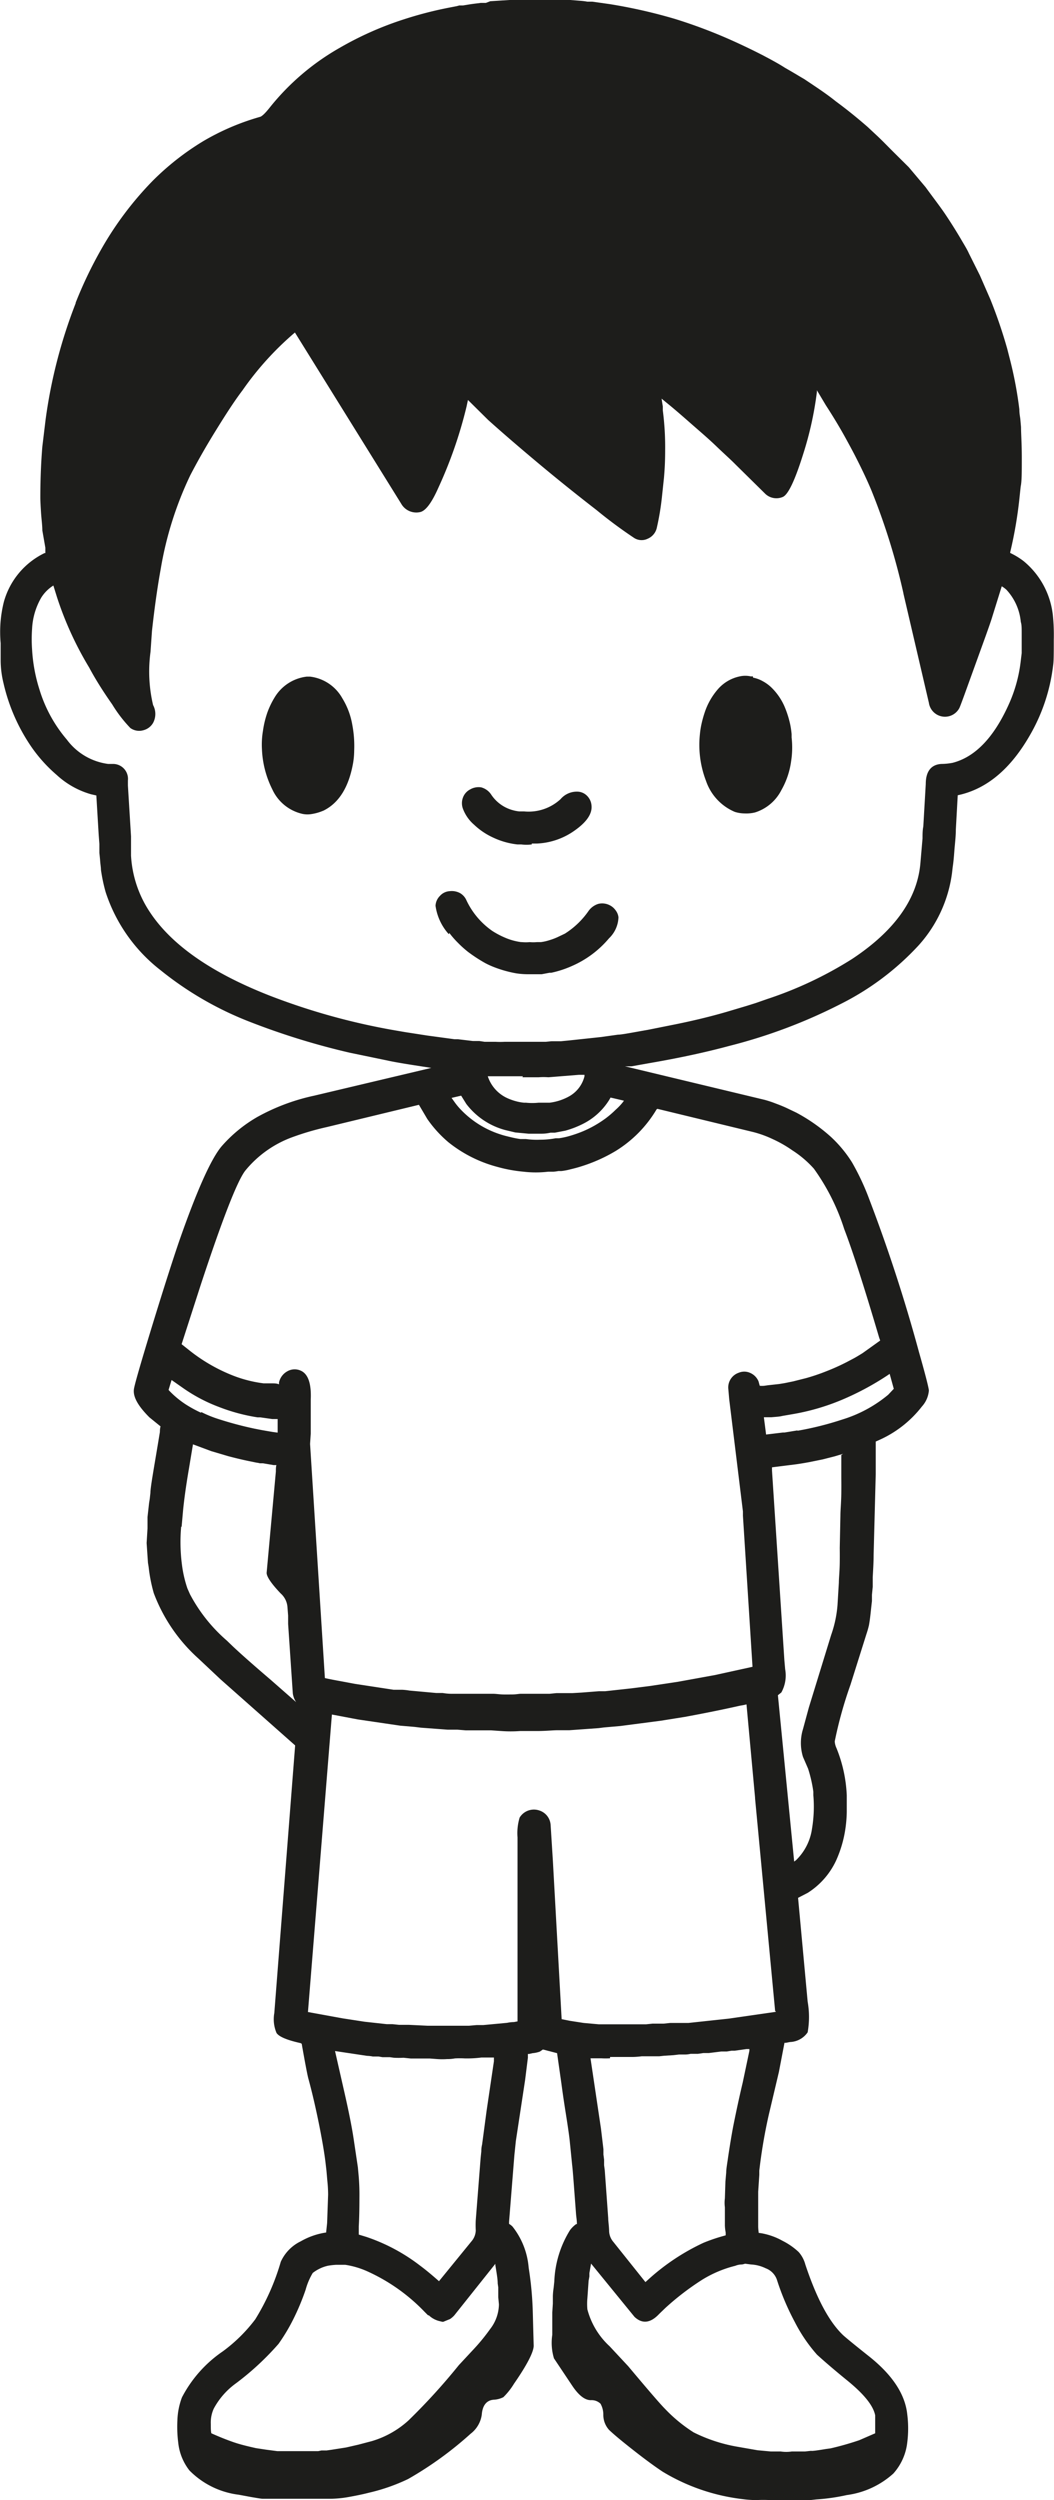 <svg xmlns="http://www.w3.org/2000/svg" viewBox="0 0 94.6 224.22"><defs><style>.cls-1{fill:#1d1d1b;}</style></defs><g id="Lag_2" data-name="Lag 2"><g id="Lag_1-2" data-name="Lag 1"><path class="cls-1" d="M54.75,184.59a6.56,6.56,0,0,1-.79,0l-.19,0-.41,0H53l.94,6.31.22,1.84,0,.48.06.46,0,.5.06.45.31,4.3c0,.26.06.62.08,1.1a1.55,1.55,0,0,0,.36,1l2.9,3.63.2-.18a19.74,19.74,0,0,1,5-3.34,15.43,15.43,0,0,1,2-.67,2.45,2.45,0,0,0,0-.27,4.37,4.37,0,0,1-.07-.61l0-1.64a3.08,3.08,0,0,1,0-.8l.05-1.52.07-.8c0-.33.09-.79.17-1.38.15-1,.31-2,.48-2.87.25-1.24.52-2.51.83-3.81l.6-2.85,0-.16,0,0-.25,0-1.08.15-.27,0-.44.07-.48,0-1.13.14-.49,0-.48.07-.66,0a2.15,2.15,0,0,1-.44.06l-.59,0-.51.06-.82.05-.46.05-1.57,0a7,7,0,0,1-.76.06l-1.28,0-.79,0Zm16.83-56.28a28.28,28.28,0,0,0,4-1,11.86,11.86,0,0,0,4.14-2.23l.5-.53-.37-1.34-.25.17a25,25,0,0,1-4.07,2.17,20.14,20.14,0,0,1-4.43,1.28l-.87.15a2.92,2.92,0,0,1-.42.07l-.58.05-.67,0,.2,1.55,1.5-.18.15,0,1.16-.19ZM46.3,192l-.13,1.25-.48,6v.19a1.5,1.5,0,0,1,.31.24,6.82,6.82,0,0,1,1.45,3.69,30.3,30.3,0,0,1,.37,4l.08,3c0,.54-.57,1.68-1.77,3.41a6.14,6.14,0,0,1-.95,1.2,2.15,2.15,0,0,1-.88.23c-.62.05-1,.5-1.06,1.35a2.6,2.6,0,0,1-1,1.7,32,32,0,0,1-5.61,4.06,16.88,16.88,0,0,1-3.52,1.23c-.62.16-1.24.28-1.85.39a10,10,0,0,1-1.47.15H23.56c-.13,0-.46-.06-1-.15l-1.13-.21A7.5,7.5,0,0,1,17,221.55a4.85,4.85,0,0,1-1-2.46,11.42,11.42,0,0,1-.08-2,6.42,6.42,0,0,1,.41-2.09A11.3,11.3,0,0,1,20,210.87,14.06,14.06,0,0,0,22.91,208a20.72,20.72,0,0,0,2.29-5.16A3.76,3.76,0,0,1,27,201a6.43,6.43,0,0,1,2.22-.78h.05l.09-.86.09-2.55a12.28,12.28,0,0,0-.07-1.23l-.08-.92-.07-.6q-.14-1.25-.57-3.42c-.29-1.44-.61-2.87-1-4.29q-.15-.62-.57-3c0-.07-.06-.11-.15-.13-1.2-.27-1.9-.57-2.12-.9a3.15,3.15,0,0,1-.2-1.79l1.87-24-6.69-5.92-2-1.88a14.93,14.93,0,0,1-4-5.86,14,14,0,0,1-.46-2.35l-.06-.37-.12-1.77.08-1.31,0-.69,0-.33.14-1.25.06-.38.06-.54c0-.53.34-2.34.85-5.45q0-.3.06-.51l-1-.81c-1-1-1.49-1.83-1.39-2.53q.09-.63,1.67-5.79c1.05-3.42,1.85-5.9,2.38-7.45q2.4-6.87,3.83-8.55a12.56,12.56,0,0,1,3.18-2.61,18.45,18.45,0,0,1,5.12-1.92l10.51-2.49-1.55-.24c-1.09-.17-1.89-.31-2.38-.42l-3.38-.7a64.74,64.74,0,0,1-9-2.78A30,30,0,0,1,14.4,87a14.57,14.57,0,0,1-4.92-7,14.92,14.92,0,0,1-.42-2c0-.23-.06-.54-.08-.92l-.06-.59,0-.8-.06-.79-.21-3.5v-.06l-.48-.11a7.62,7.62,0,0,1-3.08-1.73A13.28,13.28,0,0,1,2.83,67,16.63,16.63,0,0,1,.31,61.25a8.68,8.68,0,0,1-.25-1.94c0-.73,0-1.27,0-1.63A11.11,11.11,0,0,1,.34,54,6.9,6.9,0,0,1,4,49.6l.07,0,0-.48L3.8,47.57c0-.47-.08-1-.12-1.64s-.06-1.06-.06-1.3c0-1.72.07-3.25.18-4.58l.29-2.4A45.23,45.23,0,0,1,6.79,27.2l0-.05a37.31,37.31,0,0,1,2.26-4.73,29.86,29.86,0,0,1,4.64-6.19,23.82,23.82,0,0,1,4.55-3.57,21.7,21.7,0,0,1,5.1-2.18c.18-.05.48-.34.89-.86A21.81,21.81,0,0,1,30.47,4.3a29.54,29.54,0,0,1,5.79-2.57A34.19,34.19,0,0,1,40.38.67L41,.55l.22-.06.33,0,.37-.06q.41-.07.84-.12l.38-.05.47,0L44,.11,45.74,0l5.44,0,.89.07a5.87,5.87,0,0,1,.65.08l.45,0,1.56.22a46.85,46.85,0,0,1,5.86,1.33,45.65,45.65,0,0,1,5,1.88q1.5.67,2.88,1.38c.74.39,1.43.76,2,1.13.78.44,1.34.79,1.71,1,1,.67,2,1.32,2.84,2,1.06.78,2,1.55,2.86,2.3l.9.84c.51.48,1,1,1.56,1.55L81.57,15l1.5,1.78c.73,1,1.31,1.75,1.73,2.37s.93,1.42,1.41,2.23c.35.6.6,1,.74,1.32l1,2,.94,2.15a43.75,43.75,0,0,1,1.51,4.42l.21.82a35.29,35.29,0,0,1,.88,4.62c0,.43.08.73.09.91l.06.68c0,.56.07,1.48.07,2.76s0,2.12-.1,2.57l-.08.75a38,38,0,0,1-.86,5.14v.07a6.5,6.5,0,0,1,1.2.73,7.3,7.3,0,0,1,2.63,4.88,17.67,17.67,0,0,1,.08,2.18c0,1.15,0,1.91-.06,2.3A16.29,16.29,0,0,1,92.4,66q-2.49,4.31-6.1,5.24l-.34.08-.17,3.07c0,.66-.09,1.32-.14,2s-.1,1.11-.14,1.35l-.06.53a12,12,0,0,1-3,6.51,24.35,24.35,0,0,1-7,5.26,47.51,47.51,0,0,1-10,3.76c-2.11.57-4.48,1.08-7.09,1.53l-1.69.3-.29,0-.28,0,12.51,3a9.41,9.41,0,0,1,1,.33c.38.14.72.28,1,.41l.86.41a15.64,15.64,0,0,1,3.1,2.17,11.24,11.24,0,0,1,1.9,2.29,21.88,21.88,0,0,1,1.55,3.31,144,144,0,0,1,4.46,13.7c.57,2,.87,3.18.89,3.45a2.41,2.41,0,0,1-.62,1.43A10,10,0,0,1,79,129.1l-.4.18,0,1.83c0,.16,0,.53,0,1.09l-.19,7.26c0,.72-.05,1.4-.08,2l0,.85-.07.72,0,.55-.08.72c-.07.71-.14,1.2-.19,1.46a8,8,0,0,1-.22.77l-1.44,4.57a37,37,0,0,0-1.41,5.07,1.71,1.71,0,0,0,.16.61A12.64,12.64,0,0,1,76,161c0,.43,0,.94,0,1.51a11.57,11.57,0,0,1-.1,1.33,10.66,10.66,0,0,1-.85,3,6.86,6.86,0,0,1-2.55,2.91l-.87.45.86,9.31a7.92,7.92,0,0,1,0,2.75,2,2,0,0,1-1.58.87l-.37.07-.13,0-.5,2.61L69,189.66a47.07,47.07,0,0,0-.85,5l0,.38-.1,1.52c0,.35,0,1,0,2l0,1.16a4.72,4.72,0,0,0,.05.53,3.54,3.54,0,0,1,.49.08,6,6,0,0,1,1.65.63,6.15,6.15,0,0,1,1.44,1,2.75,2.75,0,0,1,.6,1.12c1,3,2.1,5.09,3.36,6.31.22.21,1,.85,2.36,1.93q3.15,2.5,3.43,5.21a10,10,0,0,1,0,2.51,5,5,0,0,1-1.25,2.79A7.76,7.76,0,0,1,76,223.76a17.65,17.65,0,0,1-2.74.39l-.52.06h-3c-.34,0-.56,0-.64,0a11.12,11.12,0,0,0-1.2,0,9.28,9.28,0,0,1-1.19-.08,17.86,17.86,0,0,1-7.24-2.47c-.71-.47-1.57-1.1-2.59-1.9s-1.76-1.41-2.21-1.84a2,2,0,0,1-.52-1.35,2,2,0,0,0-.25-1,1.14,1.14,0,0,0-.87-.32c-.56,0-1.12-.47-1.68-1.31l-1.63-2.44a4.83,4.83,0,0,1-.15-2.12l0-2,.05-.8,0-.67a6.26,6.26,0,0,1,.07-.73l.06-.57A9.39,9.39,0,0,1,51.16,200a2.56,2.56,0,0,1,.55-.54l.07,0c0-.34-.06-.65-.08-.92l-.15-2c-.09-1.21-.15-2-.2-2.4l-.22-2.19c-.05-.46-.16-1.23-.33-2.3s-.29-1.87-.41-2.78L50,184.13l-1.27-.33-.28.19a2.48,2.48,0,0,1-.65.14l-.31.07h-.11l0,.34-.25,2L46.3,192ZM29,72.71A4.3,4.3,0,0,1,28,73a2.23,2.23,0,0,1-.81,0,3.93,3.93,0,0,1-2.75-2.21,8.8,8.8,0,0,1-.93-3.6,7.41,7.41,0,0,1,.09-1.64A8.62,8.62,0,0,1,24,63.89a7.42,7.42,0,0,1,.67-1.38,3.89,3.89,0,0,1,2.86-1.83h.3a3.84,3.84,0,0,1,2.9,1.95A6.69,6.69,0,0,1,31.62,65a10.22,10.22,0,0,1,.17,2.31,7.14,7.14,0,0,1-.09,1.07q-.57,3.3-2.69,4.33ZM58.93,99.49a10.91,10.91,0,0,1-3.67,3.73,14.26,14.26,0,0,1-3.12,1.39c-.28.09-.58.17-.92.25a5.32,5.32,0,0,1-.83.16l-.27,0a3.33,3.33,0,0,1-.46.06l-.47,0a9.42,9.42,0,0,1-2.19,0,13,13,0,0,1-2.39-.44,11.86,11.86,0,0,1-4.36-2.2,10.72,10.72,0,0,1-1.9-2.09l-.75-1.27-8.28,2a24.46,24.46,0,0,0-3.1.91,9.77,9.77,0,0,0-4.21,3q-1.08,1.4-4,10.26l-1.71,5.3.62.49a15.22,15.22,0,0,0,3.74,2.22,11.54,11.54,0,0,0,3,.8l.36,0,.35,0c.26,0,.48,0,.67.09l0-.16a1.5,1.5,0,0,1,.73-1,1.32,1.32,0,0,1,1.22-.07q1,.44.9,2.61l0,.68,0,2.36-.06.92,1.33,21c.25.06.75.16,1.47.29l1.23.23,3.47.53.47,0,.32,0a5.59,5.59,0,0,1,.62.07l2.42.22.58,0a4.74,4.74,0,0,0,.79.07c.49,0,.78,0,.86,0l.29,0,2.59,0c.24,0,.52.05.86.06s.6,0,.82,0c.38,0,.63-.06.77-.06l2.61,0,.61-.06,1,0,.43,0,.85-.05,1.54-.12.56,0,2.37-.26,1.66-.21,2.46-.37,3.36-.61,3.37-.74-.86-13.55,0-.38L65.45,125.5l-.08-.92a1.39,1.39,0,0,1,.93-1.47,1.28,1.28,0,0,1,1,0,1.43,1.43,0,0,1,.78.77l.11.4a2.75,2.75,0,0,0,.39,0l.35-.05,1-.11.49-.08.78-.16,1.15-.29a18,18,0,0,0,1.83-.62,19.12,19.12,0,0,0,1.84-.83l.55-.29c.14-.07.43-.24.85-.5L79,120.22l-.09-.25q-2-6.78-3.14-9.75a19.32,19.32,0,0,0-2.72-5.41,9.33,9.33,0,0,0-1.94-1.65,10.91,10.91,0,0,0-1.75-1,9.55,9.55,0,0,0-1.81-.65L59,99.44l0,0ZM72.84,219.8c.2,0,.62-.06,1.28-.17l.43-.06a26.19,26.19,0,0,0,2.57-.73l1.43-.62c0-.95,0-1.49,0-1.61-.17-.87-1-1.9-2.5-3.12s-2.37-2-2.72-2.32a14,14,0,0,1-2-2.94,22.53,22.53,0,0,1-1.61-3.81,1.69,1.69,0,0,0-1-1,3.4,3.4,0,0,0-1.32-.34l-.53-.07a1.28,1.28,0,0,1-.28.07q-.3,0-.6.12a10.42,10.42,0,0,0-3,1.27,24.07,24.07,0,0,0-3.26,2.5l-.56.54q-1.17,1.25-2.22.27L53.05,203l-.15.85,0,.31-.07.38-.11,1.57a5.48,5.48,0,0,0,0,1,6.86,6.86,0,0,0,2,3.31l1.66,1.78c1.77,2.11,2.87,3.39,3.3,3.82a13.5,13.5,0,0,0,2.58,2.12,14.18,14.18,0,0,0,3.84,1.27l1.89.33,1.19.11.89,0a3.36,3.36,0,0,0,1,0l.49,0,.7,0,.55-.06ZM81.09,53.23A58.64,58.64,0,0,0,78.22,44c-.32-.77-.79-1.79-1.41-3-.14-.28-.41-.79-.81-1.52-.51-.94-1.14-2-1.88-3.14L73.32,35l0,.14a30.52,30.52,0,0,1-1.24,5.61c-.74,2.36-1.35,3.63-1.83,3.82a1.45,1.45,0,0,1-1.55-.27L66,41.64c-.39-.4-1-.94-1.74-1.65s-1.57-1.41-2.4-2.14-1.52-1.32-2.08-1.77l-.4-.33.11.71,0,.35a25.64,25.64,0,0,1,.21,3.58c0,1.12-.06,1.94-.11,2.49l-.19,1.79a23.3,23.3,0,0,1-.46,2.71,1.39,1.39,0,0,1-.8.93,1.25,1.25,0,0,1-1.2-.05,41.43,41.43,0,0,1-3.39-2.51c-1.9-1.47-3.65-2.88-5.24-4.21C46.47,40,45,38.73,43.81,37.66L42,35.87l-.13.61a39.31,39.31,0,0,1-2.52,7.25c-.61,1.38-1.16,2.11-1.67,2.2A1.56,1.56,0,0,1,36,45.16L26.47,29.82A27.24,27.24,0,0,0,21.77,35c-.76,1-1.58,2.28-2.48,3.74s-1.63,2.76-2.22,3.9A31.53,31.53,0,0,0,14.43,51c-.28,1.54-.55,3.4-.79,5.59l-.13,1.87a13.09,13.09,0,0,0,.23,4.77,1.69,1.69,0,0,1,0,1.6,1.4,1.4,0,0,1-.84.65,1.36,1.36,0,0,1-1.2-.19,12.07,12.07,0,0,1-1.63-2.12Q8.81,61.38,8,59.86A30.23,30.23,0,0,1,5.1,53.51l-.31-1A3.44,3.44,0,0,0,3.7,53.6a6.16,6.16,0,0,0-.82,2.79,13,13,0,0,0,0,1.86,14.46,14.46,0,0,0,.66,3.58A12.48,12.48,0,0,0,6,66.33a5.5,5.5,0,0,0,3.7,2.18l.43,0A1.34,1.34,0,0,1,11.48,70l0,.44L11.76,75l0,1,0,.73a10.13,10.13,0,0,0,1.7,5.08q2.93,4.43,10.8,7.5a59.13,59.13,0,0,0,11.17,3.09l.93.16,2,.31,2.44.33.31,0,1.34.16.58,0,.47.07,1,0a6.78,6.78,0,0,0,.78,0l1.4,0c.52,0,1,0,1.43,0s.71,0,.87,0l.51-.05.85,0,.72-.07,2.9-.31,1.5-.21c.34,0,1.23-.18,2.67-.43l2.1-.42c1.83-.36,3.49-.76,5-1.2l1.78-.53.83-.26,1-.35A34.41,34.41,0,0,0,76.48,86q5.72-3.78,6.13-8.6l.19-2.21c0-.36,0-.72.07-1.07l.22-3.81c0-1.15.5-1.75,1.41-1.8a5.51,5.51,0,0,0,1-.1q3-.77,5-5.15a13,13,0,0,0,1.11-3.94l.09-.75v-.5c0-.37,0-.62,0-.74l0-.5c0-.47,0-.82-.08-1.05a4.9,4.9,0,0,0-1.29-2.89,2.53,2.53,0,0,0-.42-.31l-.85,2.73c-.09.31-.29.88-.59,1.72l-1.91,5.28c-.26.71-.41,1.11-.46,1.2a1.46,1.46,0,0,1-2.73-.48l-2.29-9.82ZM69.57,180.34l-1.8-19.05v-.07L67,152.85l-.2.05-.39.07c-1.82.41-3.47.73-4.93,1l-2.19.35-3.61.47-1.48.13-.47.06-2.64.19-1.09,0c-.36,0-.91.06-1.66.07l-1.65,0a11.53,11.53,0,0,1-1.71,0l-.89-.06c-1.34,0-2.1,0-2.29,0l-.73-.06-.88,0-2.41-.18-.57-.07-1.29-.11-3.81-.56-2.32-.44-2.15,26.68,3.13.57,1.95.3,2,.22.52,0,.58.06.65,0,.24,0,1.67.08.65,0h3.06l.69-.06h.59l2.14-.2a3.22,3.22,0,0,1,.62-.07l.32-.06,0-5.59c0-.45,0-.8,0-1q0-6.87,0-7.56c0-.28,0-1.06,0-2.35a4.79,4.79,0,0,1,.19-1.78,1.5,1.5,0,0,1,1.78-.63,1.46,1.46,0,0,1,1,1.28l.2,3.18.79,14.25.75.15,1.23.19,1.34.12H58l.57-.06,1,0,.59-.06.76,0,.49,0,.38,0,3.63-.39,4.23-.61ZM47.73,75.73a4,4,0,0,1-.95,0l-.35,0a6.87,6.87,0,0,1-2.2-.63,6.23,6.23,0,0,1-1.68-1.14,3.5,3.5,0,0,1-1-1.43,1.43,1.43,0,0,1,0-1,1.34,1.34,0,0,1,.64-.73,1.51,1.51,0,0,1,1-.19,1.57,1.57,0,0,1,.91.67,3.38,3.38,0,0,0,1.65,1.29,3.7,3.7,0,0,0,.86.2l.14,0,.31,0a4.23,4.23,0,0,0,3.25-1.1A1.92,1.92,0,0,1,51.92,71a1.26,1.26,0,0,1,.8.4,1.37,1.37,0,0,1,.37.83c.08.74-.43,1.49-1.51,2.25a6.29,6.29,0,0,1-3.38,1.17l-.47,0Zm2,25.85-.32,0a3.55,3.55,0,0,1-.82.09H47.43l-1.18-.11-.92-.22A6.5,6.5,0,0,1,41.85,99l-.46-.74-.86.2.3.42a5.9,5.9,0,0,0,.49.59A8.5,8.5,0,0,0,45,101.76c.24.08.54.15.87.23s.61.13.83.16l.5,0a7.12,7.12,0,0,0,1.27.06,7.33,7.33,0,0,0,1.4-.13l.3,0a6.92,6.92,0,0,0,1-.22,11.71,11.71,0,0,0,1.14-.4,10,10,0,0,0,2.07-1.18,8.58,8.58,0,0,0,.87-.75,5.58,5.58,0,0,0,.69-.73l.06-.09-1.2-.28-.12.21a5.87,5.87,0,0,1-2.32,2.13,8.59,8.59,0,0,1-1.62.63l-.94.18ZM42.7,200a8.75,8.75,0,0,1,0-.88l.44-5.61.06-.58c0-.11,0-.31.07-.61l.4-3,.66-4.46,0-.34-.12,0-1,0a10,10,0,0,1-1.5.08,7.75,7.75,0,0,0-.88,0,3.6,3.6,0,0,1-.7.06,6.25,6.25,0,0,1-.88,0l-.66-.05-1.71,0-.67-.07a7.52,7.52,0,0,1-.87,0l-.35-.05-.47,0h-.19l-.35-.06-.52,0a3.05,3.05,0,0,0-.52-.06l-2.87-.43.88,3.87c.38,1.68.64,3,.79,4l.38,2.55.05.54a19.75,19.75,0,0,1,.09,2.19q0,1.59-.06,2.58l0,.73.66.2a16.56,16.56,0,0,1,4.84,2.58c.42.31,1,.78,1.7,1.4L42.32,201a1.57,1.57,0,0,0,.38-.94ZM16.26,136.91a15.7,15.7,0,0,0,.07,3.41,10.72,10.72,0,0,0,.49,2.13l.23.52a14.34,14.34,0,0,0,3.31,4.16l.54.52q1.16,1.09,3.4,3l2.28,2a1.86,1.86,0,0,1-.3-.79l-.42-6.22,0-.75-.06-.77a1.81,1.81,0,0,0-.61-1.22c-.83-.87-1.25-1.49-1.26-1.84l.83-9.09c0-.23,0-.42.05-.58l-.26,0-.94-.16-.29,0a1.8,1.8,0,0,0-.31-.06l-.38-.08c-.72-.14-1.43-.31-2.15-.5l-1.52-.45-1.64-.61-.36,2.17c-.27,1.57-.44,2.83-.53,3.77l-.13,1.46Zm22.16,70.73-.31-.31a16.52,16.52,0,0,0-5-3.57,7.67,7.67,0,0,0-2.12-.65l-.2,0-.28,0-.35,0a6.83,6.83,0,0,0-.71.08,3.33,3.33,0,0,0-.73.25,3.48,3.48,0,0,0-.65.4,6,6,0,0,0-.64,1.51A21.42,21.42,0,0,1,26.32,208,16.71,16.71,0,0,1,25,210.2a24.81,24.81,0,0,1-3.81,3.53,6.72,6.72,0,0,0-2,2.27,3,3,0,0,0-.27,1.37c0,.37,0,.65.05.85.76.34,1.42.6,2,.8s1.2.35,2,.53l.92.14,1,.13h0l.57,0,1.2,0H27.9l.66,0,.29-.06.46,0,.49-.07,1.27-.2,1.09-.25,1.18-.31a8.41,8.41,0,0,0,3.33-1.87,55.68,55.68,0,0,0,4.51-4.95l1.21-1.3A17.74,17.74,0,0,0,44,208.86a3.68,3.68,0,0,0,.78-2.2l-.06-.65c0-.51,0-.8,0-.88l-.05-.35c0-.4-.1-.95-.21-1.64l0-.12-3.69,4.63a2.17,2.17,0,0,1-.37.32l-.61.25h-.1l-.2-.05a2.08,2.08,0,0,1-1-.53ZM40.28,83.78a4.8,4.8,0,0,1-1.19-2.55,1.33,1.33,0,0,1,.4-.89,1.27,1.27,0,0,1,.88-.42,1.56,1.56,0,0,1,.93.18,1.38,1.38,0,0,1,.56.63,6.94,6.94,0,0,0,2.33,2.76,7.65,7.65,0,0,0,1.16.61,5.48,5.48,0,0,0,1.42.39h.08a3.84,3.84,0,0,0,.7,0,3.32,3.32,0,0,0,.63,0l.36,0a4.12,4.12,0,0,0,.76-.17,5.47,5.47,0,0,0,.77-.29l.63-.3a7.37,7.37,0,0,0,2.1-2,1.7,1.7,0,0,1,.9-.67,1.48,1.48,0,0,1,1,.11,1.42,1.42,0,0,1,.54.45,1.27,1.27,0,0,1,.27.64,2.73,2.73,0,0,1-.85,1.89,9.08,9.08,0,0,1-3.3,2.47,9.3,9.3,0,0,1-1.89.62l-.16,0-.69.13c-.4,0-.82,0-1.29,0a7.13,7.13,0,0,1-1-.08,10.67,10.67,0,0,1-2.12-.61,7.22,7.22,0,0,1-.68-.32,13.6,13.6,0,0,1-1.53-1,9.27,9.27,0,0,1-.88-.79,8.18,8.18,0,0,1-.79-.9Zm35.39,46.6-.77.23-1.06.27-1.18.24c-.59.11-1,.17-1.21.2l-2.16.27v.3l1.11,17,.07.8a3.15,3.15,0,0,1-.34,2.09l-.31.25,1.46,14.92.18-.14A4.87,4.87,0,0,0,72.88,164a12,12,0,0,0,.12-3l0-.32a12.2,12.2,0,0,0-.47-2.06l-.46-1.06a4.21,4.21,0,0,1,0-2.49l.53-1.95,2-6.5a10.5,10.5,0,0,0,.57-2.69l.12-2c0-.4.07-1,.08-1.77s0-1.15,0-1.36l.06-2.88c0-.5.07-1.16.08-2s0-1.2,0-1.43l0-2Zm-57.59-3.74a10.32,10.32,0,0,0,1.34.56,32.07,32.07,0,0,0,3.41.92l.66.13.63.11.36.06.44.06,0-1.22-.49,0-1.06-.15-.25,0a16.49,16.49,0,0,1-3.49-.94,14.44,14.44,0,0,1-3.13-1.64l-1.1-.77-.27.89.08.09a8.4,8.4,0,0,0,1.48,1.22,11.41,11.41,0,0,0,1.34.73ZM67.59,60.77a2.86,2.86,0,0,1,.85.31,3.54,3.54,0,0,1,.78.56,5.37,5.37,0,0,1,1.18,1.69A8.91,8.91,0,0,1,70.93,65a7.68,7.68,0,0,1,.12.84l0,.3A8,8,0,0,1,71,68.31a7.14,7.14,0,0,1-.87,2.55,4,4,0,0,1-2.36,2,3.26,3.26,0,0,1-.93.09,3,3,0,0,1-.89-.14,4.64,4.64,0,0,1-2.58-2.77,9,9,0,0,1-.55-4.21,7.42,7.42,0,0,1,.15-.94,10.05,10.05,0,0,1,.28-1,6.09,6.09,0,0,1,1.2-2.1,3.56,3.56,0,0,1,1.94-1.13,2.24,2.24,0,0,1,1,0l.19,0ZM46.93,96.52c-.73,0-1.22,0-1.46,0l-.39,0-1.1,0-.2,0h0a3.27,3.27,0,0,0,1.84,2,5.11,5.11,0,0,0,.73.25,4.18,4.18,0,0,0,.67.12l.18,0a5.38,5.38,0,0,0,1.14,0l.38,0,.42,0,.2,0a4.8,4.8,0,0,0,1.78-.59,2.85,2.85,0,0,0,1.34-1.78l0-.13h-.11l-.38,0-2.75.22a5.69,5.69,0,0,0-.87,0c-.24,0-.73,0-1.46,0Z"/></g></g></svg>